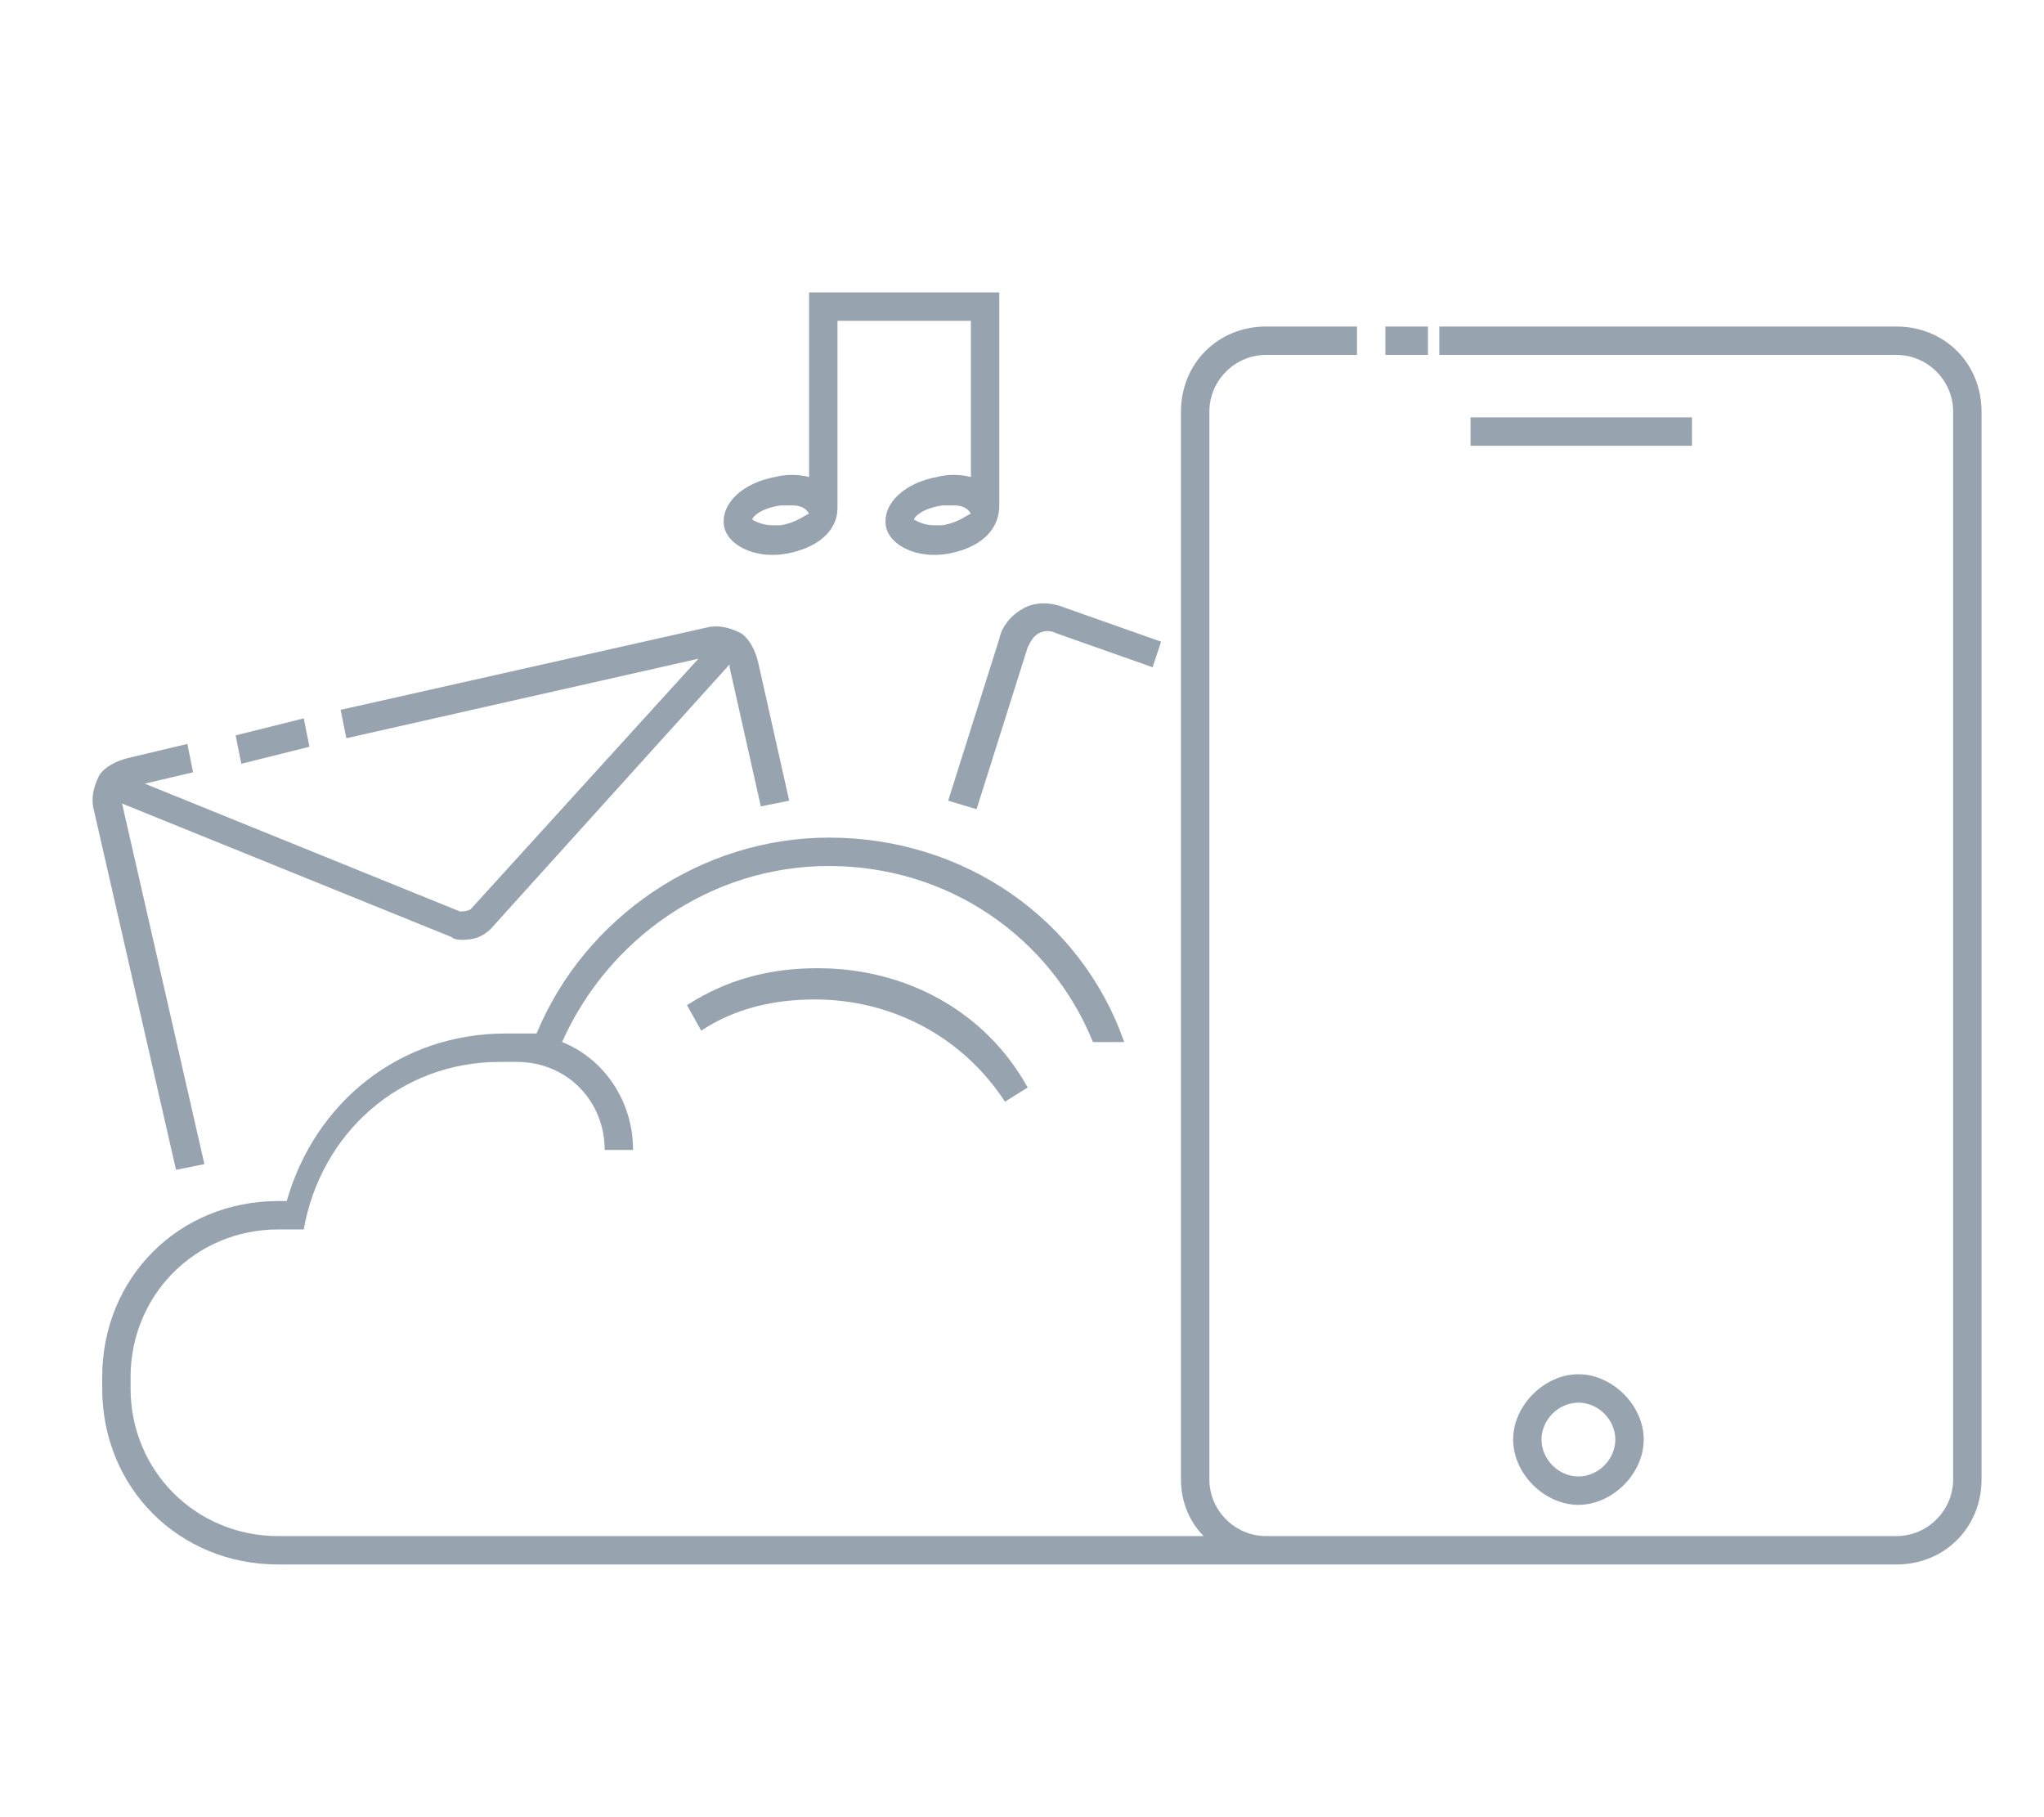 <svg xmlns="http://www.w3.org/2000/svg" viewBox="0 0 72 64">
  <path fill="#97a4af" d="M34.4 28.5l-1-.3 1.8-5.7c.1-.5.5-.9.9-1.1.4-.2.9-.2 1.4 0l3.4 1.2-.3.9-3.4-1.2c-.2-.1-.4-.1-.6 0-.2.1-.3.3-.4.5l-1.8 5.7zm-6.6-.3l-1 .2-1.1-4.9v-.1l-8.4 9.3c-.3.3-.6.4-1 .4-.1 0-.3 0-.4-.1L4.3 28.3 7.2 41l-1 .2-2.9-12.7c-.1-.4 0-.8.2-1.2.2-.3.6-.5 1-.6l2.1-.5.2 1-1.7.4 11.1 4.5c.1 0 .3 0 .4-.1l8-8.8L12.2 26l-.2-1 12.9-2.9c.4-.1.8 0 1.2.2.3.2.5.6.6 1l1.1 4.9zm-16.9-1.9l-.2-1-2.4.6.2 1 2.4-.6zm24.3-8.5v-7.5h-6.7v6.5c-.4-.1-.8-.1-1.2 0-1.1.2-1.9.9-1.8 1.7.1.7 1.1 1.2 2.2 1 1.1-.2 1.8-.8 1.8-1.6v-6.6h4.7v5.5c-.4-.1-.8-.1-1.2 0-1.1.2-1.9.9-1.8 1.7.1.7 1.1 1.2 2.2 1 1.1-.2 1.8-.8 1.8-1.7zm-7.7.7h-.3c-.4 0-.7-.2-.7-.2 0-.1.3-.4 1-.5h.4c.3 0 .5.1.6.3-.1 0-.4.3-1 .4zm5.7 0h-.3c-.4 0-.7-.2-.7-.2 0-.1.3-.4 1-.5h.4c.3 0 .5.1.6.3-.1 0-.4.3-1 .4zm15.6-6h1.5v-1h-1.5v1zm10.8 2.2h-7.8v1h7.8v-1zm-4 33.7c-1.2 0-2.3 1.1-2.3 2.3s1.1 2.3 2.3 2.3 2.3-1.1 2.3-2.3-1.1-2.3-2.3-2.3zm0 3.6c-.7 0-1.3-.6-1.3-1.3s.6-1.3 1.3-1.3c.7 0 1.3.6 1.3 1.3s-.6 1.3-1.3 1.3zM28.8 34.1c-1.7 0-3.2.4-4.6 1.3l.5.9c1.2-.8 2.6-1.1 4-1.1 2.7 0 5.2 1.3 6.7 3.6l.8-.5c-1.5-2.7-4.3-4.2-7.4-4.2zm41-19.6v37.6c0 1.7-1.3 3-3 3h-57c-3.5 0-6.2-2.7-6.2-6.2v-.4c0-3.5 2.7-6.2 6.2-6.2h.3c1-3.5 4-5.9 7.7-5.9h1.1c1.7-4.1 5.8-6.9 10.3-6.9 4.8 0 8.9 2.9 10.4 7.2h-1.1c-1.5-3.7-5.1-6.2-9.3-6.2-4.2 0-7.8 2.6-9.4 6.2 1.5.6 2.5 2.1 2.5 3.8h-1c0-1.7-1.3-3.1-3.1-3.1h-.6c-3.5 0-6.3 2.5-6.9 5.9h-.9c-2.9 0-5.2 2.3-5.2 5.2v.4c0 2.9 2.3 5.2 5.2 5.2h32.6c-.5-.5-.8-1.2-.8-2V14.5c0-1.7 1.3-3 3-3h3.2v1h-3.2c-1.1 0-2 .9-2 2v37.6c0 1.1.9 2 2 2H66.8c1.1 0 2-.9 2-2V14.5c0-1.1-.9-2-2-2H50.7v-1h16.1c1.7 0 3 1.3 3 3z"/>
</svg>